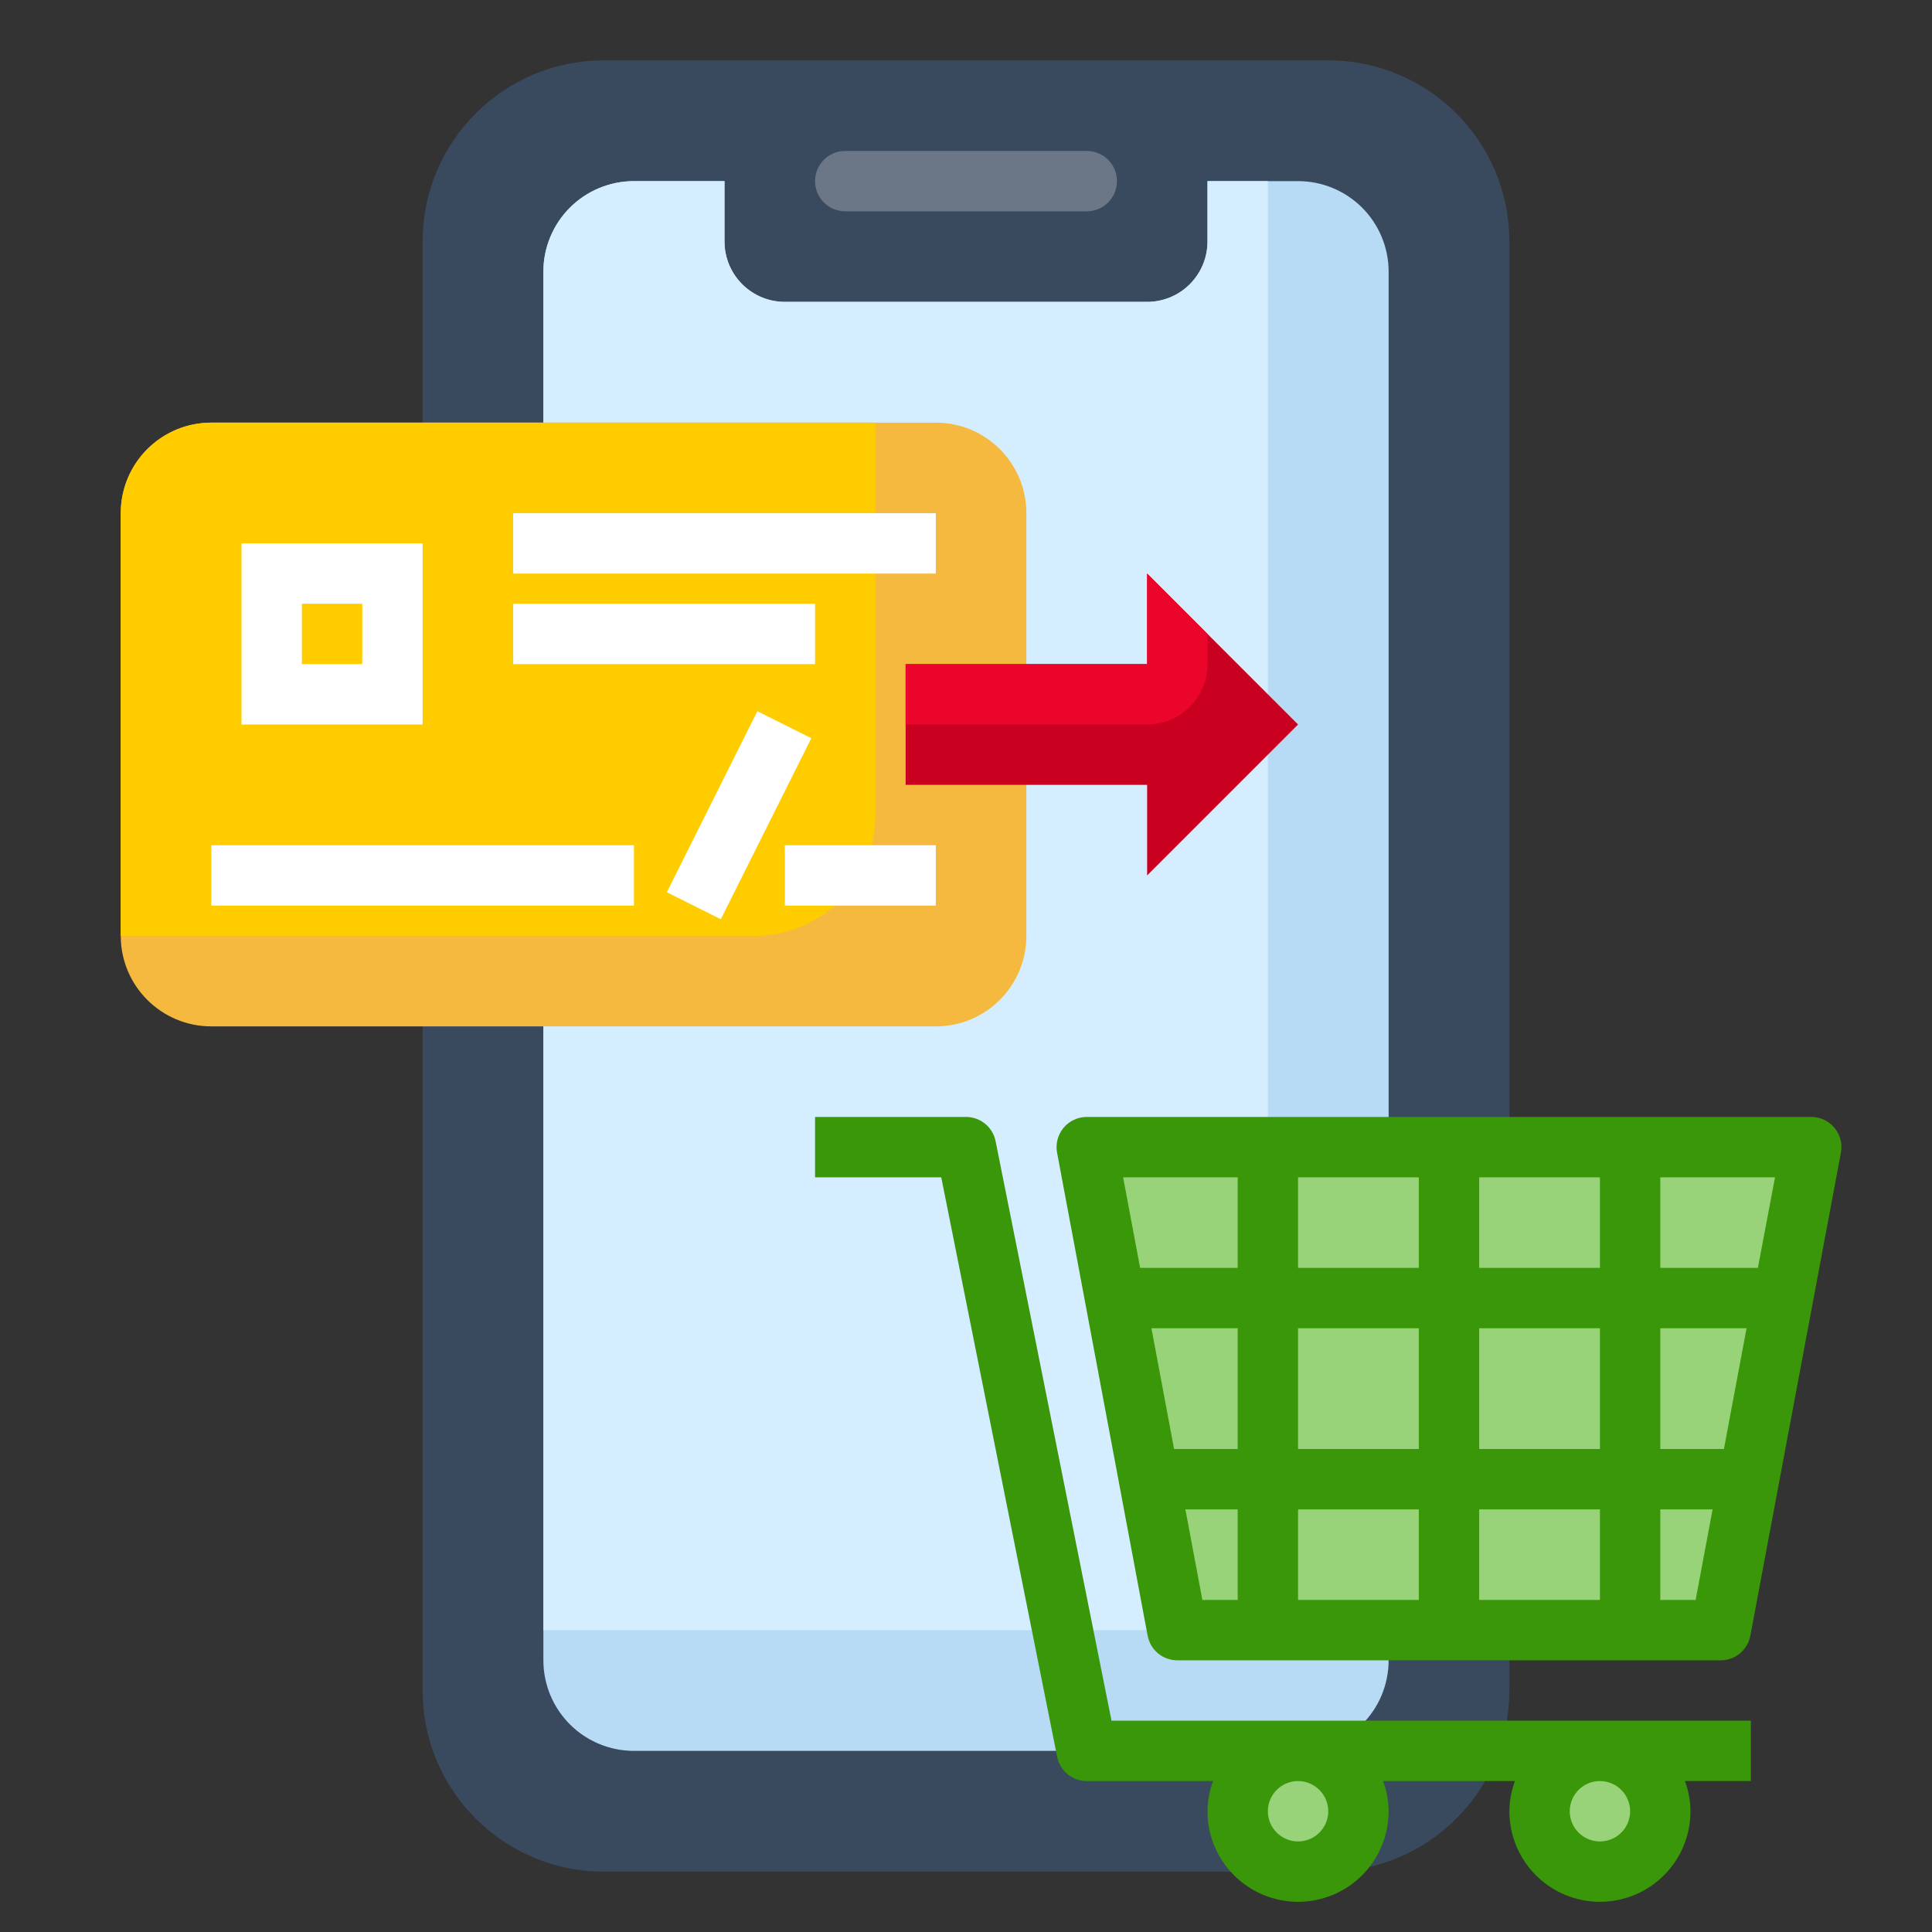 <svg width="128" height="128" viewBox="0 0 128 128" fill="none" xmlns="http://www.w3.org/2000/svg">
<rect x="0" y="0" width="128" height="128" fill="#333333" stroke="none"/>
<path d="M88 4H40C33.373 4 28 9.373 28 16V112C28 118.627 33.373 124 40 124H88C94.627 124 100 118.627 100 112V16C100 9.373 94.627 4 88 4Z" fill="#3A4A5E"/>
<path d="M92 110C92 111.591 91.368 113.117 90.243 114.243C89.117 115.368 87.591 116 86 116H42C40.409 116 38.883 115.368 37.757 114.243C36.632 113.117 36 111.591 36 110V18C36 16.409 36.632 14.883 37.757 13.757C38.883 12.632 40.409 12 42 12H48V16C48 17.061 48.421 18.078 49.172 18.828C49.922 19.579 50.939 20 52 20H76C77.061 20 78.078 19.579 78.828 18.828C79.579 18.078 80 17.061 80 16V12H86C87.591 12 89.117 12.632 90.243 13.757C91.368 14.883 92 16.409 92 18V110Z" fill="#B7DBF5"/>
<path d="M80 12V16C80 17.061 79.579 18.078 78.828 18.828C78.078 19.579 77.061 20 76 20H52C50.939 20 49.922 19.579 49.172 18.828C48.421 18.078 48 17.061 48 16V12H42C40.409 12 38.883 12.632 37.757 13.757C36.632 14.883 36 16.409 36 18V108H76C78.122 108 80.157 107.157 81.657 105.657C83.157 104.157 84 102.122 84 100V12H80Z" fill="#D4EDFF"/>
<path d="M62 28H14C10.686 28 8 30.686 8 34V62C8 65.314 10.686 68 14 68H62C65.314 68 68 65.314 68 62V34C68 30.686 65.314 28 62 28Z" fill="#F6B940"/>
<path d="M58 54V28H14C12.409 28 10.883 28.632 9.757 29.757C8.632 30.883 8 32.409 8 34V62H50C52.122 62 54.157 61.157 55.657 59.657C57.157 58.157 58 56.122 58 54Z" fill="#FFCC00"/>
<path d="M86 124C88.209 124 90 122.209 90 120C90 117.791 88.209 116 86 116C83.791 116 82 117.791 82 120C82 122.209 83.791 124 86 124Z" fill="#98D379"/>
<path d="M106 124C108.209 124 110 122.209 110 120C110 117.791 108.209 116 106 116C103.791 116 102 117.791 102 120C102 122.209 103.791 124 106 124Z" fill="#98D379"/>
<path d="M114 108H78L72 76H120L114 108Z" fill="#98D379"/>
<path d="M54 12C54 10.895 54.895 10 56 10H72C73.105 10 74 10.895 74 12V12C74 13.105 73.105 14 72 14H56C54.895 14 54 13.105 54 12V12Z" fill="#6B7786"/>
<path d="M78 110H114C114.467 110 114.918 109.837 115.277 109.539C115.637 109.241 115.88 108.827 115.966 108.368L121.966 76.368C122.02 76.079 122.01 75.782 121.936 75.498C121.862 75.213 121.727 74.948 121.539 74.722C121.351 74.496 121.116 74.314 120.85 74.19C120.584 74.065 120.294 74 120 74H72C71.706 74 71.416 74.065 71.15 74.19C70.884 74.314 70.649 74.496 70.461 74.722C70.273 74.948 70.138 75.213 70.064 75.498C69.99 75.782 69.98 76.079 70.034 76.368L76.034 108.368C76.12 108.827 76.363 109.241 76.722 109.539C77.081 109.837 77.533 110 78 110ZM106 96H98V88H106V96ZM110 88H115.714L114.214 96H110V88ZM98 100H106V106H98V100ZM94 106H86V100H94V106ZM98 84V78H106V84H98ZM94 84H86V78H94V84ZM94 88V96H86V88H94ZM82 96H77.786L76.286 88H82V96ZM78.536 100H82V106H79.66L78.536 100ZM110 106V100H113.464L112.34 106H110ZM116.464 84H110V78H117.6L116.464 84ZM82 78V84H75.536L74.41 78H82Z" fill="#399709"/>
<path d="M73.64 114L65.96 75.6C65.868 75.148 65.622 74.742 65.265 74.451C64.908 74.159 64.461 74 64 74H54V78H62.36L70.04 116.4C70.132 116.852 70.378 117.258 70.735 117.549C71.092 117.841 71.539 118 72 118H80.368C80.131 118.641 80.007 119.317 80 120C80 121.591 80.632 123.117 81.757 124.243C82.883 125.368 84.409 126 86 126C87.591 126 89.117 125.368 90.243 124.243C91.368 123.117 92 121.591 92 120C91.993 119.317 91.869 118.641 91.632 118H100.368C100.131 118.641 100.007 119.317 100 120C100 121.591 100.632 123.117 101.757 124.243C102.883 125.368 104.409 126 106 126C107.591 126 109.117 125.368 110.243 124.243C111.368 123.117 112 121.591 112 120C111.993 119.317 111.869 118.641 111.632 118H116V114H73.64ZM88 120C88 120.396 87.883 120.782 87.663 121.111C87.443 121.44 87.131 121.696 86.765 121.848C86.4 121.999 85.998 122.039 85.61 121.962C85.222 121.884 84.865 121.694 84.586 121.414C84.306 121.135 84.116 120.778 84.038 120.39C83.961 120.002 84.001 119.6 84.152 119.235C84.304 118.869 84.56 118.557 84.889 118.337C85.218 118.117 85.604 118 86 118C86.53 118 87.039 118.211 87.414 118.586C87.789 118.961 88 119.47 88 120ZM108 120C108 120.396 107.883 120.782 107.663 121.111C107.443 121.44 107.131 121.696 106.765 121.848C106.4 121.999 105.998 122.039 105.61 121.962C105.222 121.884 104.865 121.694 104.586 121.414C104.306 121.135 104.116 120.778 104.038 120.39C103.961 120.002 104.001 119.6 104.152 119.235C104.304 118.869 104.56 118.557 104.889 118.337C105.218 118.117 105.604 118 106 118C106.53 118 107.039 118.211 107.414 118.586C107.789 118.961 108 119.47 108 120Z" fill="#399709"/>
<path d="M60 44H76V38L86 48L76 58V52H60V44Z" fill="#CA0021"/>
<path d="M16 36H28V48H16V36Z" fill="white"/>
<path d="M20 40H24V44H20V40Z" fill="#FFCC00"/>
<path d="M14 56H42V60H14V56Z" fill="white"/>
<path d="M44.18 59.113L50.177 47.119L53.753 48.907L47.756 60.901L44.18 59.113Z" fill="white"/>
<path d="M52 56H62V60H52V56Z" fill="white"/>
<path d="M34 34H62V38H34V34Z" fill="white"/>
<path d="M34 40H54V44H34V40Z" fill="white"/>
<path d="M76 48C77.061 48 78.078 47.579 78.828 46.828C79.579 46.078 80 45.061 80 44V42L76 38V44H60V48H76Z" fill="#EB052B"/>
</svg>
